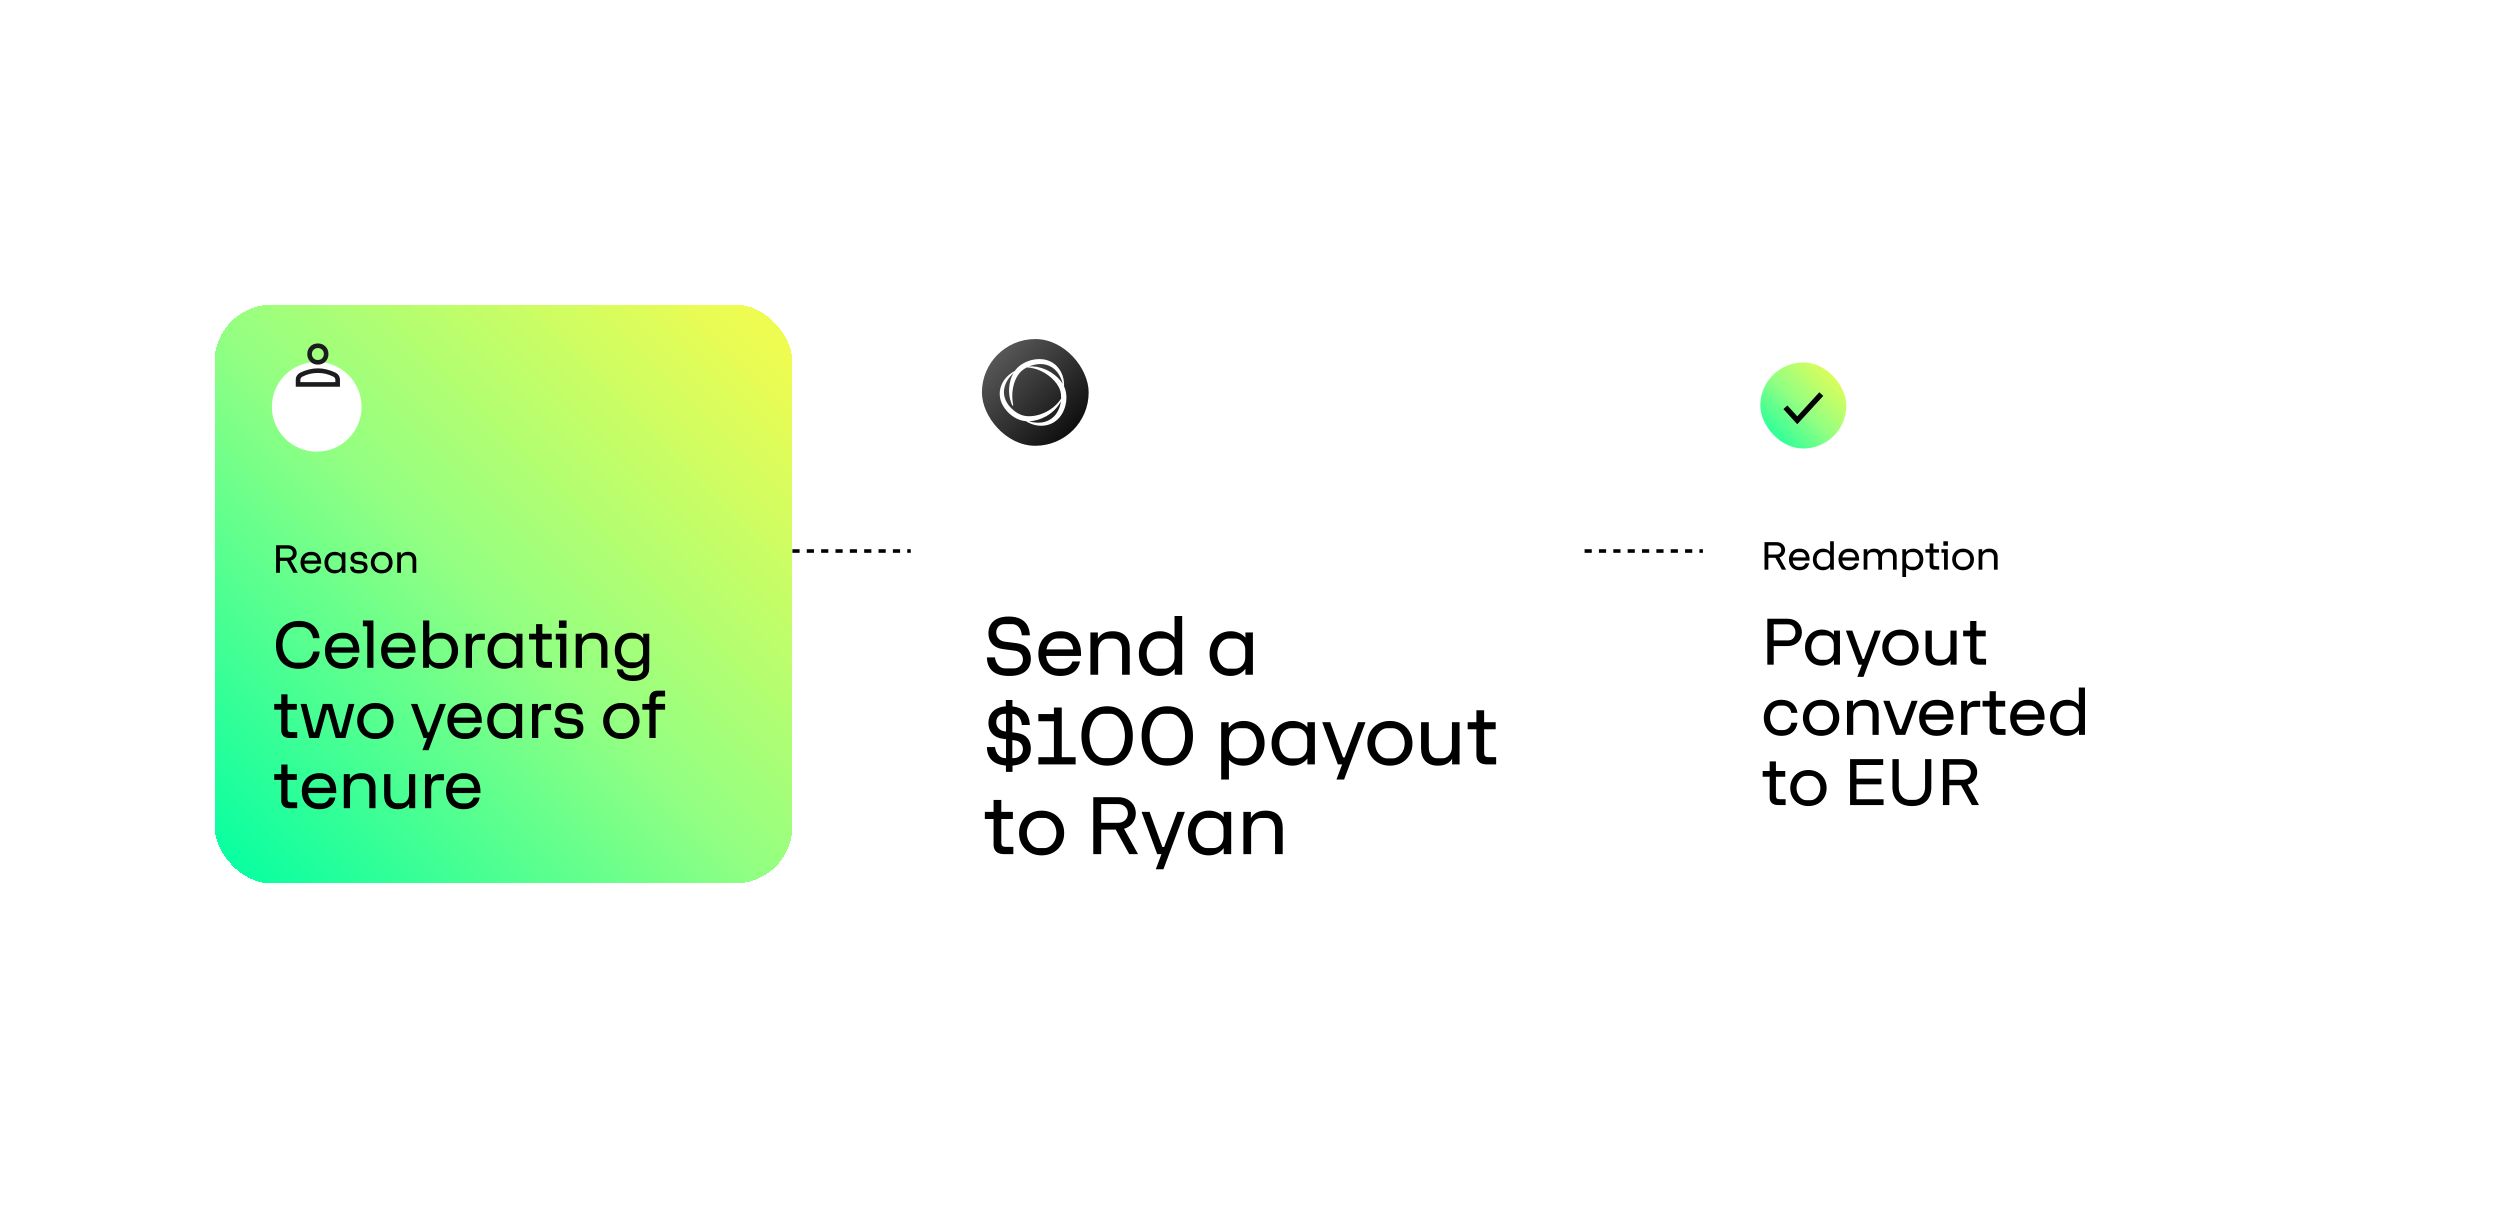<svg width="641" height="311" viewBox="0 0 641 311" fill="none" xmlns="http://www.w3.org/2000/svg">
<g clip-path="url(#clip0_216_11222)">
<g filter="url(#filter0_bd_216_11222)">
<rect x="55" y="67.066" width="148.178" height="148.428" rx="14.71" fill="url(#paint0_linear_216_11222)" shape-rendering="crispEdges"/>
<circle cx="81.209" cy="93.276" r="11.5" fill="white"/>
<path d="M70.79 135.841H71.772V132.796H73.57L75.247 135.841H76.339L74.607 132.697C75.501 132.432 76.064 131.693 76.064 130.788C76.064 129.674 75.214 128.78 73.879 128.78H70.79V135.841ZM71.772 131.957V129.63H73.824C74.607 129.63 75.082 130.137 75.082 130.788C75.082 131.45 74.607 131.957 73.824 131.957H71.772ZM79.756 135.995C81.235 135.995 82.051 135.234 82.217 134.197H81.268C81.113 134.704 80.694 135.102 80.043 135.102H79.536C78.675 135.102 78.113 134.418 78.013 133.513H82.349V133.325C82.349 131.406 81.367 130.446 79.8 130.446C78.146 130.446 77.053 131.538 77.053 133.226C77.053 134.826 78.024 135.995 79.756 135.995ZM78.057 132.697C78.212 131.88 78.763 131.34 79.436 131.34H80.109C80.738 131.34 81.312 131.847 81.378 132.697H78.057ZM85.782 135.995C86.587 135.995 87.227 135.631 87.635 135.102V135.841H88.562V130.6H87.635V131.251C87.282 130.821 86.62 130.446 85.826 130.446C84.282 130.446 83.189 131.571 83.189 133.215C83.189 134.87 84.237 135.995 85.782 135.995ZM84.149 133.215C84.149 132.189 84.789 131.351 85.572 131.351H86.367C87.084 131.351 87.613 131.968 87.613 132.719V133.723C87.613 134.484 87.073 135.091 86.367 135.091H85.572C84.789 135.091 84.149 134.252 84.149 133.215ZM92.007 135.995C93.573 135.995 94.235 135.377 94.235 134.34C94.235 133.59 93.86 133.017 92.834 132.884L91.588 132.708C91.047 132.641 90.815 132.366 90.815 132.002C90.815 131.637 91.058 131.318 91.621 131.318H92.349C92.967 131.318 93.176 131.682 93.22 132.2H94.147C94.103 130.987 93.331 130.446 92.018 130.446C90.584 130.446 89.889 131.064 89.889 132.046C89.889 132.807 90.319 133.425 91.323 133.557L92.57 133.734C93.099 133.8 93.309 134.065 93.309 134.429C93.309 134.826 93.044 135.124 92.481 135.124H91.698C91.058 135.124 90.738 134.782 90.683 134.263H89.756C89.8 135.411 90.54 135.995 92.007 135.995ZM97.865 135.995C99.508 135.995 100.667 134.837 100.667 133.226C100.667 131.615 99.508 130.446 97.865 130.446C96.232 130.446 95.073 131.626 95.073 133.226C95.073 134.826 96.232 135.995 97.865 135.995ZM96.033 133.226C96.033 132.211 96.739 131.351 97.511 131.351H98.229C99.012 131.351 99.707 132.2 99.707 133.226C99.707 134.252 99.012 135.091 98.229 135.091H97.511C96.739 135.091 96.033 134.241 96.033 133.226ZM101.852 135.841H102.812V132.719C102.812 131.935 103.364 131.362 104.004 131.362H104.732C105.339 131.362 105.78 131.869 105.78 132.719V135.841H106.729V132.586C106.729 131.24 105.99 130.446 104.61 130.446C103.75 130.446 103.154 130.755 102.779 131.373V130.6H101.852V135.841Z" fill="black"/>
<path d="M76.567 160.453C79.693 160.453 81.716 158.724 81.955 156.021H80.319C79.914 157.952 78.664 158.871 77.45 158.871H75.832C74.048 158.871 72.43 156.886 72.43 154.311C72.43 151.737 74.048 149.751 75.832 149.751H77.45C78.664 149.751 79.877 150.671 80.282 152.601H81.918C81.679 149.825 79.693 148.17 76.659 148.17C73.092 148.17 70.757 150.652 70.757 154.311C70.757 158.375 73.184 160.453 76.567 160.453ZM87.819 160.453C90.283 160.453 91.644 159.184 91.92 157.456H90.338C90.081 158.301 89.382 158.963 88.297 158.963H87.452C86.017 158.963 85.08 157.823 84.914 156.316H92.14V156.003C92.14 152.804 90.504 151.204 87.893 151.204C85.135 151.204 83.314 153.024 83.314 155.838C83.314 158.504 84.933 160.453 87.819 160.453ZM84.988 154.955C85.245 153.594 86.165 152.693 87.286 152.693H88.408C89.456 152.693 90.412 153.539 90.522 154.955H84.988ZM94.167 160.195H95.748V148.06H93.045V149.567H94.167V160.195ZM102.221 160.453C104.685 160.453 106.046 159.184 106.321 157.456H104.74C104.483 158.301 103.784 158.963 102.699 158.963H101.853C100.419 158.963 99.481 157.823 99.316 156.316H106.542V156.003C106.542 152.804 104.906 151.204 102.295 151.204C99.537 151.204 97.716 153.024 97.716 155.838C97.716 158.504 99.334 160.453 102.221 160.453ZM99.389 154.955C99.647 153.594 100.566 152.693 101.688 152.693H102.809C103.858 152.693 104.814 153.539 104.924 154.955H99.389ZM112.944 160.453C115.592 160.453 117.449 158.577 117.449 155.819C117.449 153.079 115.629 151.204 113.054 151.204C111.694 151.204 110.646 151.829 110.076 152.583V148.06H108.476V160.195H110.02V159.147C110.682 159.846 111.602 160.453 112.944 160.453ZM110.076 156.647V154.992C110.076 153.723 110.958 152.712 112.153 152.712H113.477C114.783 152.712 115.831 154.109 115.831 155.819C115.831 157.548 114.783 158.945 113.477 158.945H112.153C110.958 158.945 110.076 157.915 110.076 156.647ZM119.421 160.195H121.02V155.084C121.02 153.778 121.554 153.024 122.638 153.024H124.312V151.461H123.117C122.234 151.461 121.37 151.958 120.965 152.822V151.461H119.421V160.195ZM129.323 160.453C130.665 160.453 131.732 159.846 132.412 158.963V160.195H133.957V151.461H132.412V152.546C131.824 151.829 130.72 151.204 129.396 151.204C126.822 151.204 125.002 153.079 125.002 155.819C125.002 158.577 126.749 160.453 129.323 160.453ZM126.602 155.819C126.602 154.109 127.668 152.712 128.974 152.712H130.297C131.493 152.712 132.375 153.741 132.375 154.992V156.665C132.375 157.934 131.474 158.945 130.297 158.945H128.974C127.668 158.945 126.602 157.548 126.602 155.819ZM139.606 160.195H141.536V158.688H139.918C139.238 158.688 139.054 158.375 139.054 157.787V152.932H141.444V151.461H139.054V148.997H137.454V151.461H135.652V152.932H137.454V158.246C137.454 159.478 138.208 160.195 139.606 160.195ZM143.604 160.195H145.204V151.461H142.501V152.951H143.604V160.195ZM143.31 149.954H145.259V148.06H143.31V149.954ZM147.614 160.195H149.213V154.992C149.213 153.686 150.133 152.73 151.199 152.73H152.413C153.424 152.73 154.159 153.576 154.159 154.992V160.195H155.741V154.771C155.741 152.528 154.509 151.204 152.21 151.204C150.776 151.204 149.783 151.719 149.158 152.748V151.461H147.614V160.195ZM162.337 163.579C164.948 163.579 166.456 162.365 166.456 160.287L166.474 151.461H164.93V152.62C164.36 151.719 163.293 151.204 161.951 151.204C159.377 151.204 157.63 153.024 157.63 155.764C157.63 158.485 159.377 160.306 161.951 160.306C163.293 160.306 164.323 159.791 164.893 158.927V160.434C164.893 161.446 164.047 162.126 162.926 162.126H161.822C160.756 162.126 159.818 161.464 159.726 160.6H158.182C158.255 162.512 159.892 163.579 162.337 163.579ZM159.23 155.764C159.23 154.054 160.296 152.712 161.602 152.712H162.852C163.992 152.712 164.875 153.741 164.875 154.992V156.518C164.875 157.805 163.992 158.798 162.852 158.798H161.602C160.296 158.798 159.23 157.456 159.23 155.764ZM74.269 178.195H76.2V176.688H74.582C73.901 176.688 73.717 176.375 73.717 175.787V170.932H76.108V169.461H73.717V166.997H72.118V169.461H70.316V170.932H72.118V176.246C72.118 177.478 72.872 178.195 74.269 178.195ZM79.297 178.195H81.798L83.784 170.987H84.096L86.082 178.195H88.564L90.863 169.461H89.392L87.48 176.724H87.167L85.163 169.461H82.772L80.768 176.724H80.456L78.617 169.461H77.072L79.297 178.195ZM96.236 178.453C98.975 178.453 100.906 176.522 100.906 173.838C100.906 171.153 98.975 169.204 96.236 169.204C93.514 169.204 91.584 171.171 91.584 173.838C91.584 176.504 93.514 178.453 96.236 178.453ZM93.183 173.838C93.183 172.146 94.36 170.712 95.647 170.712H96.843C98.148 170.712 99.306 172.128 99.306 173.838C99.306 175.548 98.148 176.945 96.843 176.945H95.647C94.36 176.945 93.183 175.529 93.183 173.838ZM108.306 181.321H109.887L114.318 169.461H112.755L110.034 176.724H109.666L107.019 169.461H105.364L108.6 178.195H109.482L108.306 181.321ZM119.208 178.453C121.672 178.453 123.033 177.184 123.309 175.456H121.728C121.47 176.301 120.771 176.963 119.687 176.963H118.841C117.407 176.963 116.469 175.823 116.303 174.316H123.529V174.003C123.529 170.804 121.893 169.204 119.282 169.204C116.524 169.204 114.704 171.024 114.704 173.838C114.704 176.504 116.322 178.453 119.208 178.453ZM116.377 172.955C116.634 171.594 117.554 170.693 118.675 170.693H119.797C120.845 170.693 121.801 171.539 121.911 172.955H116.377ZM129.251 178.453C130.593 178.453 131.66 177.846 132.34 176.963V178.195H133.885V169.461H132.34V170.546C131.752 169.829 130.649 169.204 129.325 169.204C126.75 169.204 124.93 171.079 124.93 173.819C124.93 176.577 126.677 178.453 129.251 178.453ZM126.53 173.819C126.53 172.109 127.596 170.712 128.902 170.712H130.226C131.421 170.712 132.303 171.741 132.303 172.992V174.665C132.303 175.934 131.402 176.945 130.226 176.945H128.902C127.596 176.945 126.53 175.548 126.53 173.819ZM136.408 178.195H138.008V173.084C138.008 171.778 138.541 171.024 139.626 171.024H141.299V169.461H140.104C139.221 169.461 138.357 169.958 137.953 170.822V169.461H136.408V178.195ZM145.866 178.453C148.477 178.453 149.58 177.423 149.58 175.695C149.58 174.444 148.955 173.488 147.245 173.268L145.167 172.973C144.266 172.863 143.88 172.403 143.88 171.797C143.88 171.19 144.285 170.657 145.222 170.657H146.436C147.466 170.657 147.815 171.263 147.889 172.128H149.433C149.36 170.105 148.073 169.204 145.884 169.204C143.494 169.204 142.336 170.234 142.336 171.87C142.336 173.139 143.053 174.168 144.726 174.389L146.804 174.683C147.686 174.794 148.036 175.235 148.036 175.842C148.036 176.504 147.594 177 146.657 177H145.351C144.285 177 143.752 176.43 143.66 175.566H142.115C142.189 177.478 143.421 178.453 145.866 178.453ZM159.301 178.453C162.041 178.453 163.972 176.522 163.972 173.838C163.972 171.153 162.041 169.204 159.301 169.204C156.58 169.204 154.649 171.171 154.649 173.838C154.649 176.504 156.58 178.453 159.301 178.453ZM156.249 173.838C156.249 172.146 157.426 170.712 158.713 170.712H159.908C161.214 170.712 162.372 172.128 162.372 173.838C162.372 175.548 161.214 176.945 159.908 176.945H158.713C157.426 176.945 156.249 175.529 156.249 173.838ZM166.504 178.195H168.103V170.932H170.53V169.461H168.085V168.744C168.085 168.156 168.122 167.549 168.82 167.549H170.53V166.06H168.545C167.092 166.06 166.504 167.071 166.504 168.193V169.461H164.702V170.932H166.504V178.195ZM74.269 196.195H76.2V194.688H74.582C73.901 194.688 73.717 194.375 73.717 193.787V188.932H76.108V187.461H73.717V184.997H72.118V187.461H70.316V188.932H72.118V194.246C72.118 195.478 72.872 196.195 74.269 196.195ZM81.894 196.453C84.358 196.453 85.718 195.184 85.994 193.456H84.413C84.155 194.301 83.457 194.963 82.372 194.963H81.526C80.092 194.963 79.154 193.823 78.989 192.316H86.215V192.003C86.215 188.804 84.578 187.204 81.967 187.204C79.209 187.204 77.389 189.024 77.389 191.838C77.389 194.504 79.007 196.453 81.894 196.453ZM79.062 190.955C79.32 189.594 80.239 188.693 81.361 188.693H82.482C83.53 188.693 84.486 189.539 84.597 190.955H79.062ZM88.149 196.195H89.748V190.992C89.748 189.686 90.668 188.73 91.734 188.73H92.948C93.959 188.73 94.695 189.576 94.695 190.992V196.195H96.276V190.771C96.276 188.528 95.044 187.204 92.745 187.204C91.311 187.204 90.318 187.719 89.693 188.748V187.461H88.149V196.195ZM101.971 196.453C103.369 196.453 104.362 195.938 104.913 195.019V196.195H106.458V187.461H104.876V192.665C104.876 193.97 103.957 194.927 102.946 194.927H101.769C100.831 194.927 100.096 194.081 100.096 192.665V187.461H98.496V192.886C98.496 195.129 99.746 196.453 101.971 196.453ZM108.961 196.195H110.56V191.084C110.56 189.778 111.094 189.024 112.178 189.024H113.852V187.461H112.657C111.774 187.461 110.91 187.958 110.505 188.822V187.461H108.961V196.195ZM118.867 196.453C121.331 196.453 122.692 195.184 122.968 193.456H121.386C121.129 194.301 120.43 194.963 119.345 194.963H118.5C117.065 194.963 116.128 193.823 115.962 192.316H123.188V192.003C123.188 188.804 121.552 187.204 118.941 187.204C116.183 187.204 114.362 189.024 114.362 191.838C114.362 194.504 115.981 196.453 118.867 196.453ZM116.036 190.955C116.293 189.594 117.212 188.693 118.334 188.693H119.456C120.504 188.693 121.46 189.539 121.57 190.955H116.036Z" fill="black"/>
</g>
<path d="M203.178 141.281L233.517 141.281" stroke="black" stroke-width="0.919" stroke-dasharray="1.84 1.84"/>
<g filter="url(#filter1_bd_216_11222)">
<rect x="233.518" y="55" width="172.774" height="172.562" rx="18.246" fill="white" fill-opacity="0.5" shape-rendering="crispEdges"/>
<rect x="251.764" y="73.246" width="27.369" height="27.369" rx="13.684" fill="url(#paint1_linear_216_11222)"/>
<path d="M272.834 85.405C272.953 82.835 271.781 80.214 269.365 79.029C266.957 77.819 263.797 78.4 261.664 79.931C261.081 80.346 260.586 80.864 260.184 81.445C256.778 83.186 255.136 87.081 257.307 90.571C258.377 92.256 260.023 93.616 261.99 94.133C262.333 94.219 262.68 94.27 263.027 94.3C266.276 96.357 270.52 95.797 272.474 92.127C273.393 90.37 273.697 88.27 273.181 86.346C273.092 86.021 272.974 85.709 272.834 85.405V85.405ZM272.479 84.738C271.472 83.087 269.767 81.787 268.053 81.039C266.725 80.474 265.223 80.149 263.776 80.286C264.36 80.043 264.977 79.867 265.595 79.76C269.322 79.127 271.717 81.526 272.483 84.734L272.479 84.738ZM258.893 90.554C256.376 87.646 257.311 84.276 259.841 81.988C259.553 82.489 259.329 83.027 259.16 83.575C258.652 85.234 258.584 86.987 258.986 88.659C259.118 89.207 259.299 89.741 259.536 90.25C259.562 90.306 259.621 90.336 259.684 90.323C259.756 90.31 259.803 90.237 259.79 90.165C259.57 89.1 259.498 88.031 259.574 86.983C259.752 84.969 260.383 82.878 261.88 81.467C262.291 81.094 262.76 80.782 263.26 80.526C264.224 80.56 265.163 80.769 266.048 81.086C268.392 81.907 271.112 84.058 271.844 86.478C272.022 87.116 272.098 87.8 272.077 88.493C270.279 91.383 266.467 93.321 263.137 93.004C261.457 92.816 259.981 91.807 258.897 90.554H258.893ZM270.27 93.068C268.506 94.852 266.056 95.01 263.793 94.326C265.333 94.296 266.86 93.8 268.205 93.064C269.733 92.204 271.066 90.951 271.899 89.412C271.941 89.331 271.984 89.249 272.022 89.168C271.844 90.626 271.247 92.051 270.27 93.073V93.068Z" fill="white"/>
<path d="M258.788 159.635C262.78 159.635 264.308 157.673 264.308 155.233C264.308 153.089 263.19 151.584 260.727 151.242L257.58 150.831C256.416 150.671 255.436 149.85 255.436 148.505C255.436 147.228 256.28 146.338 257.602 146.338H259.495C261.115 146.338 261.913 147.821 261.981 149.212H264.057C263.92 146.064 262.073 144.399 258.606 144.399C255.048 144.399 253.429 146.247 253.429 148.687C253.429 150.831 254.66 152.405 257.055 152.724L260.248 153.157C261.48 153.294 262.278 154.184 262.278 155.393C262.278 156.715 261.32 157.696 259.906 157.696H257.762C256.12 157.696 255.276 156.305 255.116 154.868H253.041C253.109 158.015 255.025 159.635 258.788 159.635ZM271.822 159.635C274.878 159.635 276.566 158.061 276.908 155.917H274.947C274.627 156.966 273.761 157.787 272.415 157.787H271.366C269.587 157.787 268.424 156.373 268.218 154.503H277.182V154.115C277.182 150.147 275.152 148.163 271.913 148.163C268.492 148.163 266.234 150.421 266.234 153.91C266.234 157.217 268.241 159.635 271.822 159.635ZM268.31 152.815C268.629 151.128 269.769 150.01 271.161 150.01H272.552C273.852 150.01 275.038 151.059 275.175 152.815H268.31ZM279.58 159.315H281.565V152.861C281.565 151.242 282.705 150.056 284.028 150.056H285.533C286.788 150.056 287.7 151.105 287.7 152.861V159.315H289.661V152.587C289.661 149.805 288.133 148.163 285.282 148.163C283.503 148.163 282.272 148.801 281.496 150.078V148.482H279.58V159.315ZM297.364 159.635C299.029 159.635 300.352 158.882 301.196 157.787V159.315H303.112V144.263H301.15V149.85C300.421 148.938 299.098 148.163 297.456 148.163C294.263 148.163 292.005 150.489 292.005 153.887C292.005 157.308 294.171 159.635 297.364 159.635ZM293.989 153.887C293.989 151.766 295.312 150.033 296.931 150.033H298.573C300.056 150.033 301.15 151.31 301.15 152.861V154.936C301.15 156.51 300.033 157.765 298.573 157.765H296.931C295.312 157.765 293.989 156.031 293.989 153.887ZM315.495 159.635C317.16 159.635 318.483 158.882 319.327 157.787V159.315H321.243V148.482H319.327V149.828C318.597 148.938 317.229 148.163 315.587 148.163C312.394 148.163 310.136 150.489 310.136 153.887C310.136 157.308 312.302 159.635 315.495 159.635ZM312.12 153.887C312.12 151.766 313.443 150.033 315.062 150.033H316.704C318.187 150.033 319.281 151.31 319.281 152.861V154.936C319.281 156.51 318.164 157.765 316.704 157.765H315.062C313.443 157.765 312.12 156.031 312.12 153.887ZM257.922 184.231H259.609V182.612C262.985 182.361 264.308 180.491 264.308 178.233C264.308 176.089 263.19 174.584 260.727 174.242L259.564 174.082V169.338C261.137 169.384 261.913 170.843 262.004 172.212H264.057C263.943 169.384 262.415 167.742 259.587 167.445V165.803H257.899V167.422C254.843 167.65 253.429 169.406 253.429 171.687C253.429 173.831 254.683 175.405 257.055 175.724L257.944 175.838V180.696H257.762C256.12 180.696 255.276 179.305 255.139 177.868H253.041C253.109 180.765 254.729 182.361 257.922 182.612V184.231ZM255.436 171.505C255.436 170.228 256.28 169.338 257.602 169.338H257.944V173.877L257.58 173.831C256.416 173.671 255.436 172.85 255.436 171.505ZM259.564 180.696V176.066L260.248 176.157C261.48 176.294 262.278 177.184 262.278 178.393C262.278 179.715 261.32 180.696 259.906 180.696H259.564ZM266.234 182.315H275.79V180.468H272.233V167.719H270.225V169.406H266.234V171.254H270.225V180.468H266.234V182.315ZM283.867 182.635C287.882 182.635 290.459 179.693 290.459 175.017C290.459 170.342 287.882 167.399 283.867 167.399C279.853 167.399 277.276 170.342 277.276 175.017C277.276 179.693 279.853 182.635 283.867 182.635ZM279.329 175.017C279.329 171.847 280.948 169.338 283.024 169.338H284.734C286.787 169.338 288.429 171.847 288.429 175.017C288.429 178.187 286.787 180.696 284.734 180.696H283.024C280.948 180.696 279.329 178.187 279.329 175.017ZM299.292 182.635C303.306 182.635 305.883 179.693 305.883 175.017C305.883 170.342 303.306 167.399 299.292 167.399C295.278 167.399 292.701 170.342 292.701 175.017C292.701 179.693 295.278 182.635 299.292 182.635ZM294.753 175.017C294.753 171.847 296.373 169.338 298.448 169.338H300.159C302.211 169.338 303.853 171.847 303.853 175.017C303.853 178.187 302.211 180.696 300.159 180.696H298.448C296.373 180.696 294.753 178.187 294.753 175.017ZM313.113 186.193H315.098V181.107C315.805 181.928 317.128 182.635 318.792 182.635C321.985 182.635 324.243 180.308 324.243 176.91C324.243 173.489 322.077 171.163 318.884 171.163C317.196 171.163 315.896 171.915 315.029 173.01V171.482H313.113V186.193ZM315.098 177.914V175.861C315.098 174.287 316.192 173.033 317.675 173.033H319.317C320.936 173.033 322.236 174.766 322.236 176.91C322.236 179.031 320.936 180.765 319.317 180.765H317.675C316.192 180.765 315.098 179.487 315.098 177.914ZM331.387 182.635C333.052 182.635 334.375 181.882 335.219 180.787V182.315H337.135V171.482H335.219V172.828C334.489 171.938 333.121 171.163 331.479 171.163C328.286 171.163 326.028 173.489 326.028 176.887C326.028 180.308 328.194 182.635 331.387 182.635ZM328.012 176.887C328.012 174.766 329.335 173.033 330.954 173.033H332.596C334.079 173.033 335.173 174.31 335.173 175.861V177.936C335.173 179.51 334.056 180.765 332.596 180.765H330.954C329.335 180.765 328.012 179.031 328.012 176.887ZM342.66 186.193H344.621L350.118 171.482H348.179L344.804 180.491H344.347L341.063 171.482H339.01L343.025 182.315H344.119L342.66 186.193ZM356.366 182.635C359.764 182.635 362.159 180.24 362.159 176.91C362.159 173.58 359.764 171.163 356.366 171.163C352.99 171.163 350.596 173.603 350.596 176.91C350.596 180.217 352.99 182.635 356.366 182.635ZM352.58 176.91C352.58 174.812 354.039 173.033 355.636 173.033H357.118C358.738 173.033 360.175 174.789 360.175 176.91C360.175 179.031 358.738 180.765 357.118 180.765H355.636C354.039 180.765 352.58 179.008 352.58 176.91ZM368.67 182.635C370.403 182.635 371.635 181.996 372.319 180.856V182.315H374.235V171.482H372.273V177.936C372.273 179.556 371.133 180.742 369.878 180.742H368.419C367.256 180.742 366.343 179.693 366.343 177.936V171.482H364.359V178.21C364.359 180.993 365.91 182.635 368.67 182.635ZM381.216 182.315H383.611V180.445H381.604C380.76 180.445 380.532 180.058 380.532 179.328V173.307H383.497V171.482H380.532V168.426H378.548V171.482H376.313V173.307H378.548V179.898C378.548 181.426 379.483 182.315 381.216 182.315ZM257.42 205.315H259.815V203.445H257.808C256.964 203.445 256.736 203.058 256.736 202.328V196.307H259.701V194.482H256.736V191.426H254.751V194.482H252.516V196.307H254.751V202.898C254.751 204.426 255.687 205.315 257.42 205.315ZM267.06 205.635C270.458 205.635 272.853 203.24 272.853 199.91C272.853 196.58 270.458 194.163 267.06 194.163C263.684 194.163 261.29 196.603 261.29 199.91C261.29 203.217 263.684 205.635 267.06 205.635ZM263.274 199.91C263.274 197.812 264.734 196.033 266.33 196.033H267.813C269.432 196.033 270.869 197.789 270.869 199.91C270.869 202.031 269.432 203.765 267.813 203.765H266.33C264.734 203.765 263.274 202.008 263.274 199.91ZM280.315 205.315H282.345V199.021H286.063L289.53 205.315H291.788L288.207 198.815C290.054 198.268 291.217 196.74 291.217 194.87C291.217 192.566 289.461 190.719 286.701 190.719H280.315V205.315ZM282.345 197.287V192.475H286.587C288.207 192.475 289.187 193.524 289.187 194.87C289.187 196.238 288.207 197.287 286.587 197.287H282.345ZM296.342 209.193H298.303L303.8 194.482H301.861L298.486 203.491H298.03L294.746 194.482H292.693L296.707 205.315H297.802L296.342 209.193ZM309.927 205.635C311.592 205.635 312.915 204.882 313.759 203.787V205.315H315.675V194.482H313.759V195.828C313.029 194.938 311.661 194.163 310.018 194.163C306.825 194.163 304.567 196.489 304.567 199.887C304.567 203.308 306.734 205.635 309.927 205.635ZM306.552 199.887C306.552 197.766 307.875 196.033 309.494 196.033H311.136C312.618 196.033 313.713 197.31 313.713 198.861V200.936C313.713 202.51 312.596 203.765 311.136 203.765H309.494C307.875 203.765 306.552 202.031 306.552 199.887ZM318.805 205.315H320.789V198.861C320.789 197.242 321.929 196.056 323.252 196.056H324.757C326.012 196.056 326.924 197.105 326.924 198.861V205.315H328.885V198.587C328.885 195.805 327.357 194.163 324.506 194.163C322.727 194.163 321.496 194.801 320.72 196.078V194.482H318.805V205.315Z" fill="black"/>
</g>
<path d="M406.291 141.281L436.63 141.281" stroke="black" stroke-width="0.919" stroke-dasharray="1.84 1.84"/>
<g filter="url(#filter2_bd_216_11222)">
<rect x="436.631" y="67.191" width="148.178" height="148.178" rx="14.71" fill="white" fill-opacity="0.5" shape-rendering="crispEdges"/>
<rect x="451.34" y="81.901" width="22.065" height="22.065" rx="11.032" fill="url(#paint2_linear_216_11222)"/>
<path d="M466.509 90.52L460.82 96.726L458.234 93.905" stroke="black" stroke-width="1.379" stroke-linecap="square"/>
<path d="M452.421 135.031H453.403V131.986H455.201L456.878 135.031H457.97L456.238 131.887C457.132 131.622 457.694 130.883 457.694 129.978C457.694 128.864 456.845 127.971 455.51 127.971H452.421V135.031ZM453.403 131.148V128.82H455.455C456.238 128.82 456.713 129.328 456.713 129.978C456.713 130.64 456.238 131.148 455.455 131.148H453.403ZM461.387 135.186C462.866 135.186 463.682 134.424 463.847 133.387H462.899C462.744 133.895 462.325 134.292 461.674 134.292H461.167C460.306 134.292 459.743 133.608 459.644 132.703H463.98V132.516C463.98 130.596 462.998 129.636 461.431 129.636C459.777 129.636 458.684 130.729 458.684 132.417C458.684 134.016 459.655 135.186 461.387 135.186ZM459.688 131.887C459.843 131.071 460.394 130.53 461.067 130.53H461.74C462.369 130.53 462.943 131.038 463.009 131.887H459.688ZM467.413 135.186C468.218 135.186 468.858 134.822 469.266 134.292V135.031H470.193V127.75H469.244V130.453C468.891 130.012 468.251 129.636 467.457 129.636C465.912 129.636 464.82 130.762 464.82 132.406C464.82 134.06 465.868 135.186 467.413 135.186ZM465.78 132.406C465.78 131.38 466.42 130.541 467.203 130.541H467.998C468.715 130.541 469.244 131.159 469.244 131.909V132.913C469.244 133.674 468.704 134.281 467.998 134.281H467.203C466.42 134.281 465.78 133.443 465.78 132.406ZM474.09 135.186C475.568 135.186 476.385 134.424 476.55 133.387H475.601C475.447 133.895 475.028 134.292 474.377 134.292H473.869C473.009 134.292 472.446 133.608 472.347 132.703H476.683V132.516C476.683 130.596 475.701 129.636 474.134 129.636C472.479 129.636 471.387 130.729 471.387 132.417C471.387 134.016 472.358 135.186 474.09 135.186ZM472.391 131.887C472.545 131.071 473.097 130.53 473.77 130.53H474.443C475.072 130.53 475.646 131.038 475.712 131.887H472.391ZM477.843 135.031H478.803V131.909C478.803 131.126 479.354 130.552 479.961 130.552H480.612C481.164 130.552 481.594 131.06 481.594 131.909V135.031H482.554V131.909C482.554 131.126 483.116 130.552 483.712 130.552H484.363C484.926 130.552 485.356 131.06 485.356 131.909V135.031H486.305V131.633C486.305 130.398 485.566 129.636 484.264 129.636C483.381 129.636 482.73 130.012 482.344 130.662C482.046 130 481.406 129.636 480.513 129.636C479.707 129.636 479.134 129.967 478.77 130.541V129.791H477.843V135.031ZM487.76 136.907H488.72V134.447C489.062 134.844 489.702 135.186 490.507 135.186C492.052 135.186 493.144 134.06 493.144 132.417C493.144 130.762 492.096 129.636 490.552 129.636C489.735 129.636 489.106 130 488.687 130.53V129.791H487.76V136.907ZM488.72 132.902V131.909C488.72 131.148 489.25 130.541 489.967 130.541H490.761C491.545 130.541 492.173 131.38 492.173 132.417C492.173 133.443 491.545 134.281 490.761 134.281H489.967C489.25 134.281 488.72 133.663 488.72 132.902ZM496.052 135.031H497.21V134.127H496.24C495.831 134.127 495.721 133.939 495.721 133.586V130.673H497.155V129.791H495.721V128.313H494.761V129.791H493.68V130.673H494.761V133.862C494.761 134.601 495.213 135.031 496.052 135.031ZM498.451 135.031H499.411V129.791H497.789V130.684H498.451V135.031ZM498.275 128.886H499.444V127.75H498.275V128.886ZM503.328 135.186C504.972 135.186 506.13 134.027 506.13 132.417C506.13 130.806 504.972 129.636 503.328 129.636C501.695 129.636 500.537 130.817 500.537 132.417C500.537 134.016 501.695 135.186 503.328 135.186ZM501.497 132.417C501.497 131.402 502.203 130.541 502.975 130.541H503.692C504.475 130.541 505.17 131.391 505.17 132.417C505.17 133.443 504.475 134.281 503.692 134.281H502.975C502.203 134.281 501.497 133.432 501.497 132.417ZM507.316 135.031H508.276V131.909C508.276 131.126 508.827 130.552 509.467 130.552H510.195C510.802 130.552 511.243 131.06 511.243 131.909V135.031H512.192V131.777C512.192 130.431 511.453 129.636 510.074 129.636C509.213 129.636 508.618 129.945 508.242 130.563V129.791H507.316V135.031Z" fill="black"/>
<path d="M453.142 159.386H454.778V154.623H458.345C460.552 154.623 462.004 153.116 462.004 151.111C462.004 149.107 460.552 147.618 458.345 147.618H453.142V159.386ZM454.778 153.171V149.052H458.419C459.577 149.052 460.35 149.88 460.35 151.111C460.35 152.362 459.577 153.171 458.419 153.171H454.778ZM467.13 159.643C468.472 159.643 469.538 159.036 470.219 158.154V159.386H471.763V150.652H470.219V151.737C469.63 151.02 468.527 150.394 467.203 150.394C464.629 150.394 462.808 152.27 462.808 155.01C462.808 157.768 464.555 159.643 467.13 159.643ZM464.408 155.01C464.408 153.3 465.475 151.902 466.78 151.902H468.104C469.299 151.902 470.182 152.932 470.182 154.182V155.855C470.182 157.124 469.281 158.135 468.104 158.135H466.78C465.475 158.135 464.408 156.738 464.408 155.01ZM476.217 162.512H477.798L482.23 150.652H480.667L477.946 157.915H477.578L474.93 150.652H473.275L476.511 159.386H477.394L476.217 162.512ZM487.267 159.643C490.007 159.643 491.937 157.712 491.937 155.028C491.937 152.343 490.007 150.394 487.267 150.394C484.546 150.394 482.615 152.362 482.615 155.028C482.615 157.694 484.546 159.643 487.267 159.643ZM484.215 155.028C484.215 153.336 485.392 151.902 486.679 151.902H487.874C489.179 151.902 490.338 153.318 490.338 155.028C490.338 156.738 489.179 158.135 487.874 158.135H486.679C485.392 158.135 484.215 156.72 484.215 155.028ZM497.186 159.643C498.584 159.643 499.577 159.128 500.128 158.209V159.386H501.673V150.652H500.092V155.855C500.092 157.161 499.172 158.117 498.161 158.117H496.984C496.046 158.117 495.311 157.271 495.311 155.855V150.652H493.711V156.076C493.711 158.319 494.962 159.643 497.186 159.643ZM507.302 159.386H509.232V157.878H507.614C506.934 157.878 506.75 157.565 506.75 156.977V152.123H509.14V150.652H506.75V148.188H505.15V150.652H503.348V152.123H505.15V157.437C505.15 158.669 505.904 159.386 507.302 159.386ZM456.764 177.643C458.842 177.643 460.533 176.577 460.864 174.278H459.283C459.099 175.565 458.143 176.154 457.224 176.154H456.194C454.925 176.154 453.841 174.738 453.841 173.01C453.841 171.281 454.925 169.884 456.194 169.884H457.224C458.143 169.884 459.081 170.454 459.283 171.741H460.864C460.533 169.442 458.842 168.394 456.764 168.394C454.08 168.394 452.241 170.27 452.241 173.01C452.241 175.749 454.08 177.643 456.764 177.643ZM466.922 177.643C469.662 177.643 471.592 175.712 471.592 173.028C471.592 170.343 469.662 168.394 466.922 168.394C464.2 168.394 462.27 170.362 462.27 173.028C462.27 175.694 464.2 177.643 466.922 177.643ZM463.87 173.028C463.87 171.336 465.046 169.902 466.333 169.902H467.529C468.834 169.902 469.992 171.318 469.992 173.028C469.992 174.738 468.834 176.135 467.529 176.135H466.333C465.046 176.135 463.87 174.72 463.87 173.028ZM473.568 177.386H475.168V172.182C475.168 170.877 476.087 169.92 477.154 169.92H478.367C479.379 169.92 480.114 170.766 480.114 172.182V177.386H481.695V171.961C481.695 169.718 480.463 168.394 478.165 168.394C476.731 168.394 475.738 168.909 475.113 169.939V168.652H473.568V177.386ZM486.091 177.386H488.5L491.681 168.652H490.136L487.47 175.915H487.157L484.491 168.652H482.873L486.091 177.386ZM496.574 177.643C499.038 177.643 500.399 176.374 500.675 174.646H499.093C498.836 175.492 498.137 176.154 497.052 176.154H496.207C494.772 176.154 493.835 175.014 493.669 173.506H500.895V173.193C500.895 169.994 499.259 168.394 496.648 168.394C493.89 168.394 492.069 170.215 492.069 173.028C492.069 175.694 493.688 177.643 496.574 177.643ZM493.743 172.145C494 170.785 494.919 169.884 496.041 169.884H497.163C498.211 169.884 499.167 170.73 499.277 172.145H493.743ZM502.829 177.386H504.429V172.274C504.429 170.969 504.962 170.215 506.047 170.215H507.72V168.652H506.525C505.642 168.652 504.778 169.148 504.374 170.012V168.652H502.829V177.386ZM512.285 177.386H514.216V175.878H512.598C511.917 175.878 511.733 175.565 511.733 174.977V170.123H514.124V168.652H511.733V166.188H510.134V168.652H508.332V170.123H510.134V175.437C510.134 176.669 510.888 177.386 512.285 177.386ZM519.91 177.643C522.374 177.643 523.734 176.374 524.01 174.646H522.429C522.171 175.492 521.473 176.154 520.388 176.154H519.542C518.108 176.154 517.17 175.014 517.005 173.506H524.231V173.193C524.231 169.994 522.594 168.394 519.983 168.394C517.225 168.394 515.405 170.215 515.405 173.028C515.405 175.694 517.023 177.643 519.91 177.643ZM517.078 172.145C517.335 170.785 518.255 169.884 519.376 169.884H520.498C521.546 169.884 522.502 170.73 522.613 172.145H517.078ZM529.952 177.643C531.295 177.643 532.361 177.036 533.041 176.154V177.386H534.586V165.25H533.005V169.755C532.416 169.02 531.35 168.394 530.026 168.394C527.452 168.394 525.631 170.27 525.631 173.01C525.631 175.768 527.378 177.643 529.952 177.643ZM527.231 173.01C527.231 171.3 528.297 169.902 529.603 169.902H530.927C532.122 169.902 533.005 170.932 533.005 172.182V173.855C533.005 175.124 532.104 176.135 530.927 176.135H529.603C528.297 176.135 527.231 174.738 527.231 173.01ZM455.9 195.386H457.831V193.878H456.212C455.532 193.878 455.348 193.565 455.348 192.977V188.123H457.739V186.652H455.348V184.188H453.749V186.652H451.947V188.123H453.749V193.437C453.749 194.669 454.502 195.386 455.9 195.386ZM463.672 195.643C466.411 195.643 468.342 193.712 468.342 191.028C468.342 188.343 466.411 186.394 463.672 186.394C460.95 186.394 459.02 188.362 459.02 191.028C459.02 193.694 460.95 195.643 463.672 195.643ZM460.619 191.028C460.619 189.336 461.796 187.902 463.083 187.902H464.278C465.584 187.902 466.742 189.318 466.742 191.028C466.742 192.738 465.584 194.135 464.278 194.135H463.083C461.796 194.135 460.619 192.72 460.619 191.028ZM474.358 195.386H482.945V193.896H475.995V190.072H482.394V188.619H475.995V185.107H482.853V183.618H474.358V195.386ZM490.227 195.643C493.352 195.643 495.191 193.915 495.191 190.844V183.618H493.591V190.881C493.591 192.756 492.359 194.062 490.833 194.062H489.583C488.094 194.062 486.843 192.738 486.843 190.881V183.618H485.225V190.844C485.225 193.915 487.082 195.643 490.227 195.643ZM498.169 195.386H499.806V190.311H502.803L505.598 195.386H507.418L504.531 190.145C506.021 189.704 506.958 188.472 506.958 186.964C506.958 185.107 505.542 183.618 503.318 183.618H498.169V195.386ZM499.806 188.913V185.034H503.226C504.531 185.034 505.322 185.88 505.322 186.964C505.322 188.068 504.531 188.913 503.226 188.913H499.806Z" fill="black"/>
</g>
<mask id="mask0_216_11222" style="mask-type:alpha" maskUnits="userSpaceOnUse" x="73" y="85" width="17" height="17">
<rect x="73" y="85" width="17" height="17" fill="#D9D9D9"/>
</mask>
<g mask="url(#mask0_216_11222)">
<path d="M81.501 93.488C80.722 93.488 80.074 93.23 79.559 92.715C79.043 92.199 78.785 91.552 78.785 90.773C78.785 89.994 79.043 89.346 79.559 88.831C80.074 88.315 80.722 88.058 81.501 88.058C82.28 88.058 82.927 88.315 83.443 88.831C83.958 89.346 84.216 89.994 84.216 90.773C84.216 91.552 83.958 92.199 83.443 92.715C82.927 93.23 82.28 93.488 81.501 93.488ZM75.834 99.167V97.396C75.834 96.963 75.943 96.584 76.162 96.26C76.38 95.935 76.664 95.688 77.014 95.519C77.786 95.161 78.539 94.892 79.275 94.713C80.011 94.534 80.753 94.444 81.501 94.444C82.248 94.444 82.988 94.536 83.72 94.719C84.452 94.902 85.203 95.169 85.974 95.521C86.335 95.691 86.624 95.938 86.841 96.261C87.059 96.585 87.167 96.963 87.167 97.396V99.167H75.834ZM77.014 97.986H85.987V97.396C85.987 97.227 85.939 97.067 85.842 96.918C85.746 96.768 85.625 96.656 85.479 96.581C84.763 96.231 84.088 95.984 83.454 95.84C82.821 95.697 82.17 95.625 81.501 95.625C80.832 95.625 80.177 95.697 79.535 95.84C78.894 95.984 78.219 96.231 77.51 96.581C77.365 96.656 77.246 96.768 77.153 96.918C77.061 97.067 77.014 97.227 77.014 97.396V97.986ZM81.501 92.308C81.938 92.308 82.302 92.161 82.596 91.868C82.889 91.575 83.035 91.21 83.035 90.773C83.035 90.336 82.889 89.971 82.596 89.678C82.302 89.385 81.938 89.238 81.501 89.238C81.064 89.238 80.699 89.385 80.406 89.678C80.112 89.971 79.966 90.336 79.966 90.773C79.966 91.21 80.112 91.575 80.406 91.868C80.699 92.161 81.064 92.308 81.501 92.308Z" fill="#1C1B1F"/>
</g>
</g>
<defs>
<filter id="filter0_bd_216_11222" x="-0.162" y="22.937" width="258.502" height="258.753" filterUnits="userSpaceOnUse" color-interpolation-filters="sRGB">
<feFlood flood-opacity="0" result="BackgroundImageFix"/>
<feGaussianBlur in="BackgroundImageFix" stdDeviation="22.065"/>
<feComposite in2="SourceAlpha" operator="in" result="effect1_backgroundBlur_216_11222"/>
<feColorMatrix in="SourceAlpha" type="matrix" values="0 0 0 0 0 0 0 0 0 0 0 0 0 0 0 0 0 0 127 0" result="hardAlpha"/>
<feOffset dy="11.032"/>
<feGaussianBlur stdDeviation="27.581"/>
<feComposite in2="hardAlpha" operator="out"/>
<feColorMatrix type="matrix" values="0 0 0 0 0 0 0 0 0 0 0 0 0 0 0 0 0 0 0.12 0"/>
<feBlend mode="normal" in2="effect1_backgroundBlur_216_11222" result="effect2_dropShadow_216_11222"/>
<feBlend mode="normal" in="SourceGraphic" in2="effect2_dropShadow_216_11222" result="shape"/>
</filter>
<filter id="filter1_bd_216_11222" x="165.096" y="0.262" width="309.617" height="309.406" filterUnits="userSpaceOnUse" color-interpolation-filters="sRGB">
<feFlood flood-opacity="0" result="BackgroundImageFix"/>
<feGaussianBlur in="BackgroundImageFix" stdDeviation="27.369"/>
<feComposite in2="SourceAlpha" operator="in" result="effect1_backgroundBlur_216_11222"/>
<feColorMatrix in="SourceAlpha" type="matrix" values="0 0 0 0 0 0 0 0 0 0 0 0 0 0 0 0 0 0 127 0" result="hardAlpha"/>
<feOffset dy="13.684"/>
<feGaussianBlur stdDeviation="34.211"/>
<feComposite in2="hardAlpha" operator="out"/>
<feColorMatrix type="matrix" values="0 0 0 0 0 0 0 0 0 0 0 0 0 0 0 0 0 0 0.12 0"/>
<feBlend mode="normal" in2="effect1_backgroundBlur_216_11222" result="effect2_dropShadow_216_11222"/>
<feBlend mode="normal" in="SourceGraphic" in2="effect2_dropShadow_216_11222" result="shape"/>
</filter>
<filter id="filter2_bd_216_11222" x="381.469" y="23.062" width="258.502" height="258.502" filterUnits="userSpaceOnUse" color-interpolation-filters="sRGB">
<feFlood flood-opacity="0" result="BackgroundImageFix"/>
<feGaussianBlur in="BackgroundImageFix" stdDeviation="22.065"/>
<feComposite in2="SourceAlpha" operator="in" result="effect1_backgroundBlur_216_11222"/>
<feColorMatrix in="SourceAlpha" type="matrix" values="0 0 0 0 0 0 0 0 0 0 0 0 0 0 0 0 0 0 127 0" result="hardAlpha"/>
<feOffset dy="11.032"/>
<feGaussianBlur stdDeviation="27.581"/>
<feComposite in2="hardAlpha" operator="out"/>
<feColorMatrix type="matrix" values="0 0 0 0 0 0 0 0 0 0 0 0 0 0 0 0 0 0 0.12 0"/>
<feBlend mode="normal" in2="effect1_backgroundBlur_216_11222" result="effect2_dropShadow_216_11222"/>
<feBlend mode="normal" in="SourceGraphic" in2="effect2_dropShadow_216_11222" result="shape"/>
</filter>
<linearGradient id="paint0_linear_216_11222" x1="55" y1="215.495" x2="203.428" y2="67.317" gradientUnits="userSpaceOnUse">
<stop stop-color="#00FFA3"/>
<stop offset="0.483" stop-color="#93FF82"/>
<stop offset="0.944" stop-color="#EEFC51"/>
</linearGradient>
<linearGradient id="paint1_linear_216_11222" x1="251.764" y1="73.246" x2="279.132" y2="100.615" gradientUnits="userSpaceOnUse">
<stop stop-color="#666666"/>
<stop offset="1"/>
</linearGradient>
<linearGradient id="paint2_linear_216_11222" x1="451.34" y1="103.966" x2="473.405" y2="81.901" gradientUnits="userSpaceOnUse">
<stop stop-color="#00FFA3"/>
<stop offset="0.483" stop-color="#93FF82"/>
<stop offset="0.944" stop-color="#EEFC51"/>
</linearGradient>
<clipPath id="clip0_216_11222">
<rect width="641" height="311" fill="white"/>
</clipPath>
</defs>
</svg>
